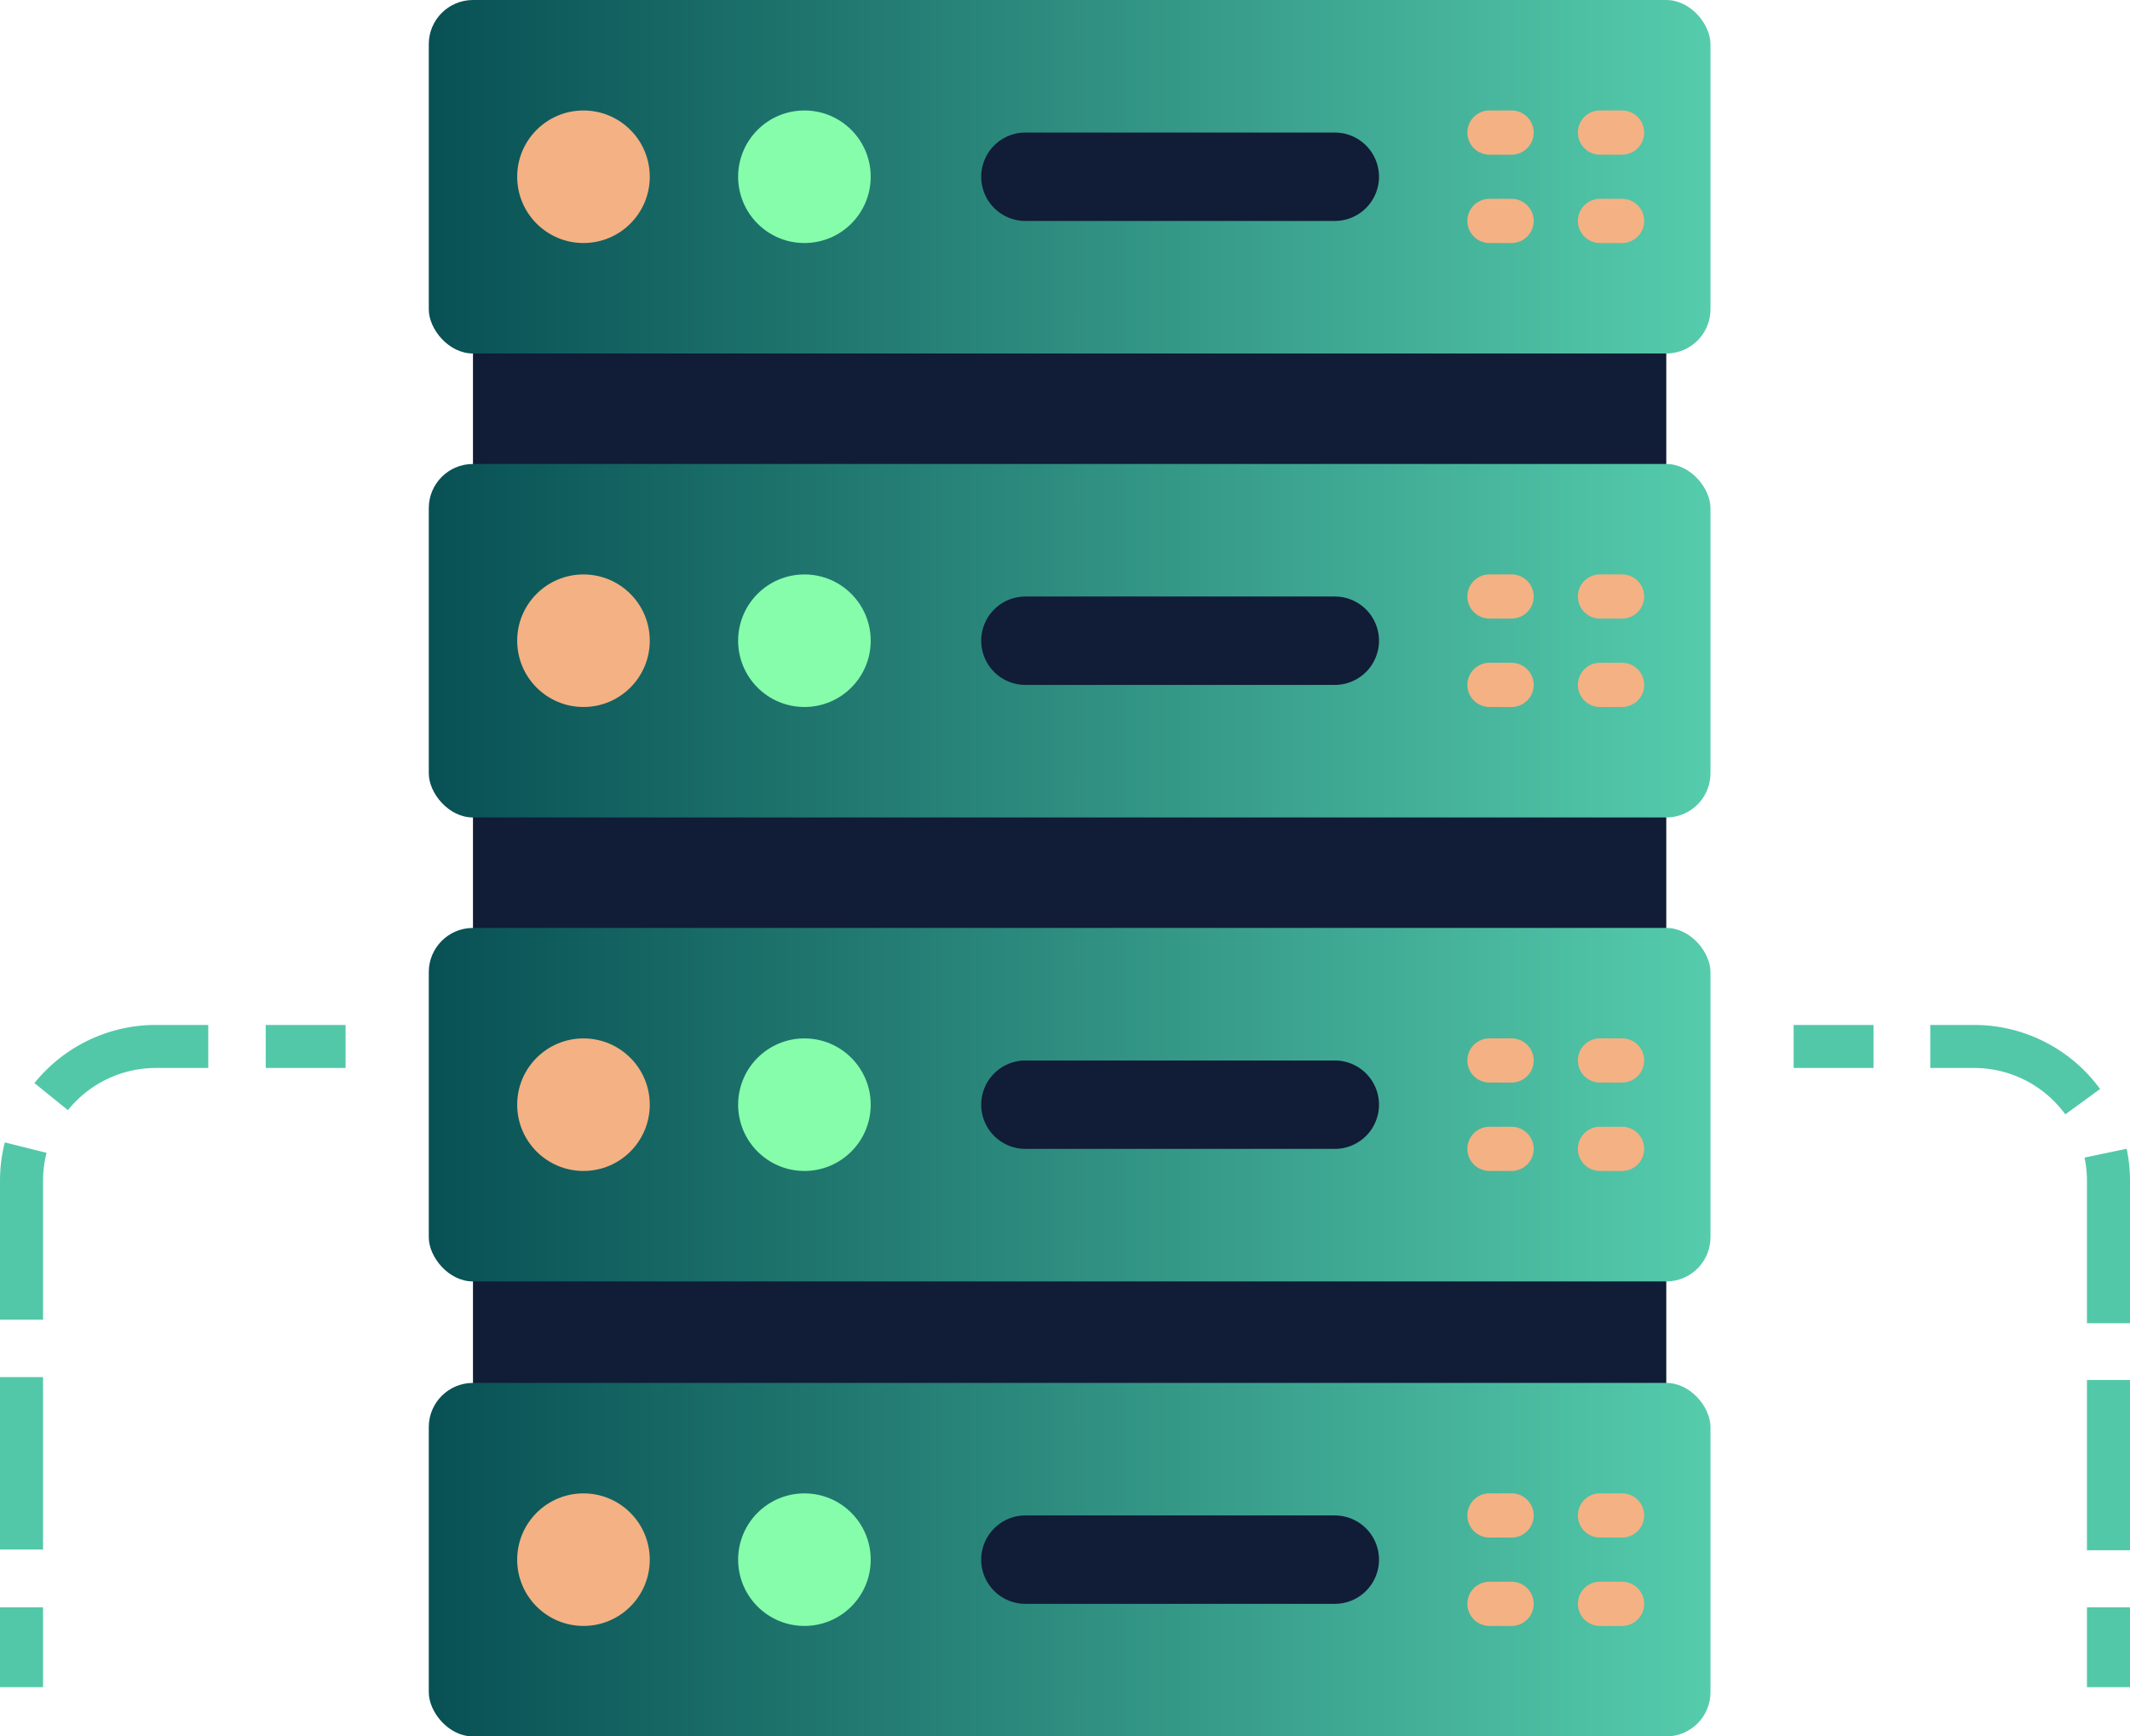 <svg xmlns="http://www.w3.org/2000/svg" xmlns:xlink="http://www.w3.org/1999/xlink" viewBox="0 0 49.483 40.348"><defs><style>.cls-1{fill:#111c36;}.cls-2{fill:url(#linear-gradient);}.cls-3{fill:#f4b183;}.cls-4{fill:#86fdaa;}.cls-5{fill:url(#linear-gradient-2);}.cls-6{fill:url(#linear-gradient-3);}.cls-7{fill:url(#linear-gradient-4);}.cls-10,.cls-8,.cls-9{fill:none;stroke:#52c8a9;stroke-linejoin:round;}.cls-9{stroke-dasharray:3.956 1.319;}.cls-10{stroke-dasharray:4.006 1.335;}</style><linearGradient id="linear-gradient" x1="9.961" y1="36.241" x2="39.736" y2="36.241" gradientUnits="userSpaceOnUse"><stop offset="0" stop-color="#085054"/><stop offset="1" stop-color="#55ccac"/></linearGradient><linearGradient id="linear-gradient-2" x1="9.961" y1="14.888" x2="39.736" y2="14.888" xlink:href="#linear-gradient"/><linearGradient id="linear-gradient-3" x1="9.961" y1="25.669" x2="39.736" y2="25.669" xlink:href="#linear-gradient"/><linearGradient id="linear-gradient-4" x1="9.961" y1="4.107" x2="39.736" y2="4.107" xlink:href="#linear-gradient"/></defs><g id="Layer_2" data-name="Layer 2"><g id="_ÎÓÈ_1" data-name="—ÎÓÈ_1"><path class="cls-1" d="M10.988,29.054H38.71v3.594H10.988Z"/><rect class="cls-2" x="9.961" y="32.134" width="29.776" height="8.214" rx="1.027"/><circle class="cls-3" cx="13.555" cy="36.241" r="1.54"/><circle class="cls-4" cx="18.688" cy="36.241" r="1.54"/><path class="cls-1" d="M23.822,35.214h7.187a1.027,1.027,0,0,1,1.027,1.027h0a1.027,1.027,0,0,1-1.027,1.027H23.822a1.027,1.027,0,0,1-1.027-1.027h0A1.027,1.027,0,0,1,23.822,35.214Z"/><path class="cls-3" d="M35.116,35.727h-.513a.513.513,0,0,1,0-1.027h.513a.513.513,0,1,1,0,1.027Z"/><path class="cls-3" d="M37.683,35.727H37.17a.513.513,0,1,1,0-1.027h.513a.513.513,0,0,1,0,1.027Z"/><path class="cls-3" d="M35.116,37.781h-.513a.513.513,0,0,1,0-1.027h.513a.513.513,0,1,1,0,1.027Z"/><path class="cls-3" d="M37.683,37.781H37.17a.513.513,0,1,1,0-1.027h.513a.513.513,0,0,1,0,1.027Z"/><path class="cls-1" d="M10.988,18.481H38.71V22.075H10.988Z"/><path class="cls-1" d="M10.988,7.701H38.71v3.594H10.988Z"/><rect class="cls-5" x="9.961" y="10.781" width="29.776" height="8.214" rx="1.027"/><rect class="cls-6" x="9.961" y="21.562" width="29.776" height="8.214" rx="1.027"/><rect class="cls-7" x="9.961" width="29.776" height="8.214" rx="1.027"/><circle class="cls-3" cx="13.555" cy="4.107" r="1.54"/><circle class="cls-4" cx="18.688" cy="4.107" r="1.54"/><path class="cls-1" d="M23.822,3.08h7.187A1.027,1.027,0,0,1,32.036,4.107h0a1.027,1.027,0,0,1-1.027,1.027H23.822A1.027,1.027,0,0,1,22.795,4.107h0A1.027,1.027,0,0,1,23.822,3.08Z"/><circle class="cls-3" cx="13.555" cy="14.888" r="1.54"/><circle class="cls-4" cx="18.688" cy="14.888" r="1.54"/><path class="cls-1" d="M23.822,13.861h7.187a1.027,1.027,0,0,1,1.027,1.027h0a1.027,1.027,0,0,1-1.027,1.027H23.822a1.027,1.027,0,0,1-1.027-1.027h0A1.027,1.027,0,0,1,23.822,13.861Z"/><circle class="cls-3" cx="13.555" cy="25.669" r="1.54"/><circle class="cls-4" cx="18.688" cy="25.669" r="1.54"/><path class="cls-1" d="M23.822,24.642h7.187a1.027,1.027,0,0,1,1.027,1.027h0a1.027,1.027,0,0,1-1.027,1.027H23.822a1.027,1.027,0,0,1-1.027-1.027h0A1.027,1.027,0,0,1,23.822,24.642Z"/><path class="cls-3" d="M35.116,3.594h-.513a.513.513,0,0,1,0-1.027h.513a.513.513,0,1,1,0,1.027Z"/><path class="cls-3" d="M37.683,3.594H37.17a.513.513,0,1,1,0-1.027h.513a.513.513,0,0,1,0,1.027Z"/><path class="cls-3" d="M35.116,5.647h-.513a.513.513,0,0,1,0-1.027h.513a.513.513,0,1,1,0,1.027Z"/><path class="cls-3" d="M37.683,5.647H37.17a.513.513,0,0,1,0-1.027h.513a.513.513,0,0,1,0,1.027Z"/><path class="cls-3" d="M35.116,14.374h-.513a.513.513,0,0,1,0-1.027h.513a.513.513,0,1,1,0,1.027Z"/><path class="cls-3" d="M37.683,14.374H37.17a.513.513,0,1,1,0-1.027h.513a.513.513,0,0,1,0,1.027Z"/><path class="cls-3" d="M35.116,16.428h-.513a.513.513,0,0,1,0-1.027h.513a.513.513,0,0,1,0,1.027Z"/><path class="cls-3" d="M37.683,16.428H37.17a.513.513,0,0,1,0-1.027h.513a.513.513,0,0,1,0,1.027Z"/><path class="cls-3" d="M35.116,25.155h-.513a.513.513,0,0,1,0-1.027h.513a.513.513,0,1,1,0,1.027Z"/><path class="cls-3" d="M37.683,25.155H37.17a.513.513,0,1,1,0-1.027h.513a.513.513,0,0,1,0,1.027Z"/><path class="cls-3" d="M35.116,27.209h-.513a.513.513,0,0,1,0-1.027h.513a.513.513,0,0,1,0,1.027Z"/><path class="cls-3" d="M37.683,27.209H37.17a.513.513,0,0,1,0-1.027h.513a.513.513,0,0,1,0,1.027Z"/><line class="cls-8" x1="41.669" y1="24.316" x2="43.524" y2="24.316"/><path class="cls-9" d="M44.843,24.316h1.018a3.122,3.122,0,0,1,3.122,3.122V36.69"/><line class="cls-8" x1="48.983" y1="37.349" x2="48.983" y2="39.204"/><line class="cls-8" x1="8.028" y1="24.316" x2="6.173" y2="24.316"/><path class="cls-10" d="M4.838,24.316H3.622A3.122,3.122,0,0,0,.5,27.438v9.243"/><line class="cls-8" x1="0.5" y1="37.349" x2="0.5" y2="39.204"/></g></g></svg>